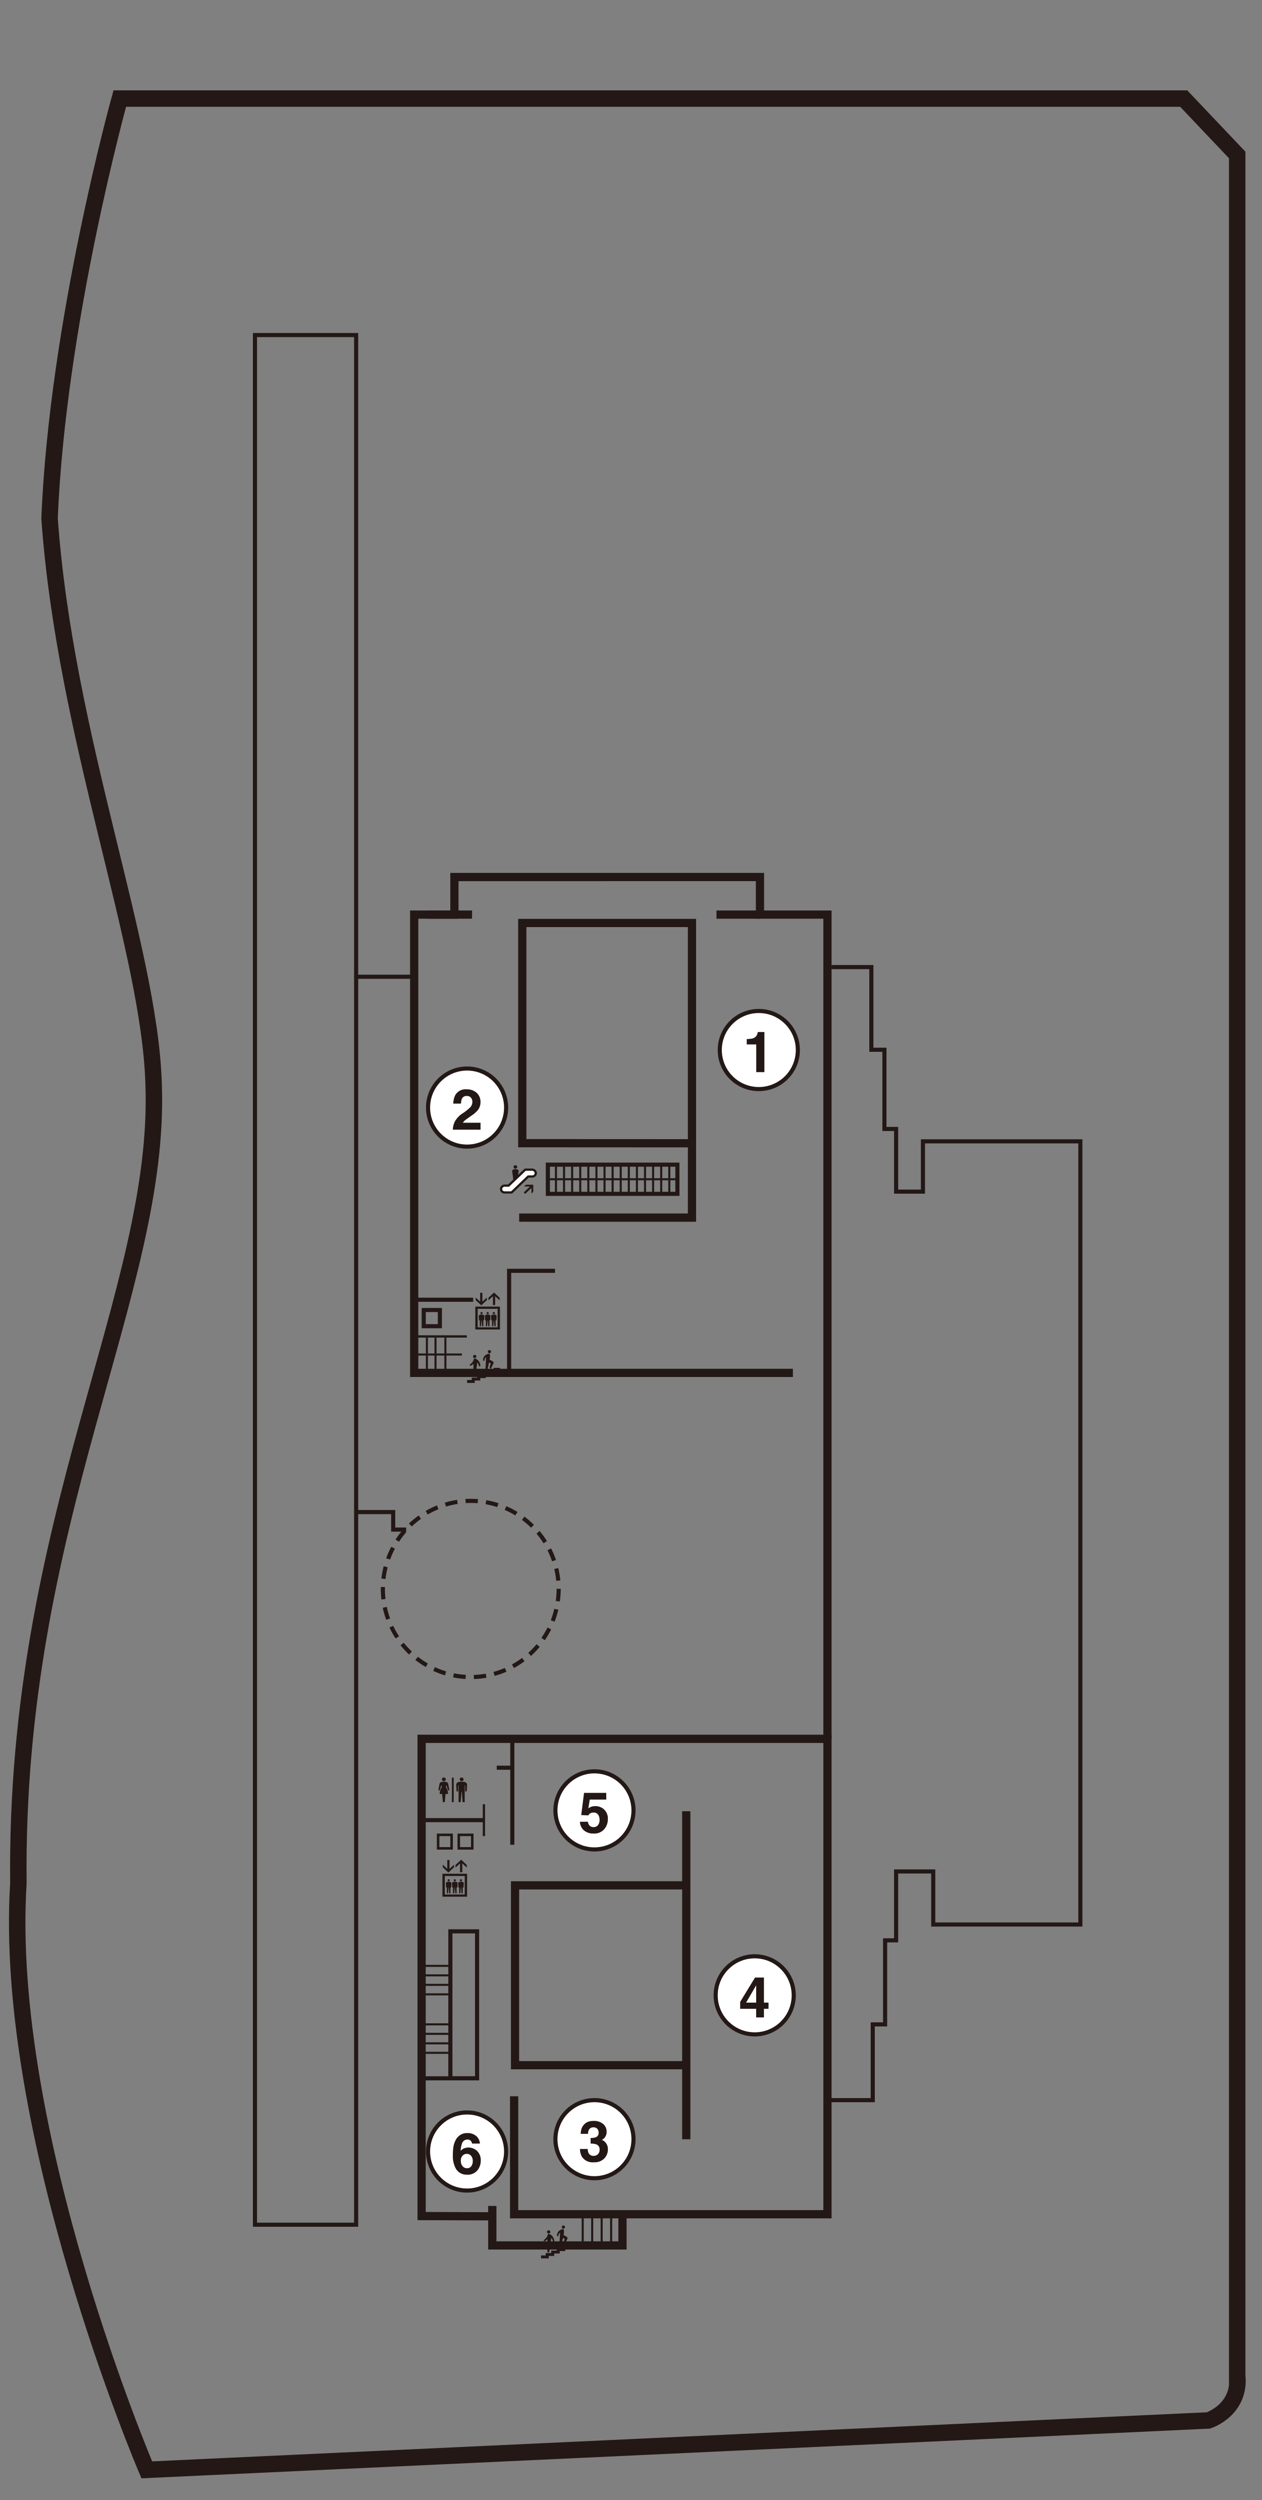 <svg viewBox="0 0 412 816" xmlns="http://www.w3.org/2000/svg" xmlns:xlink="http://www.w3.org/1999/xlink"><rect x="0" y="0" width="412" height="816" fill="#808080" stroke="none"/><symbol id="a" viewBox="0 0 5.609 9"><path d="m0 9h5.609v-5.575h-5.609zm5.072-.535h-4.535v-4.5h4.535z" fill="#231815"/><path d="m2.632 1.849v-.639l-1.02 1.019v-2.164h-.509v2.164l-1.021-1.019v.639l1.275 1.273z" fill="#231815"/><path d="m4.008.891v2.159h.508v-2.159l1.021 1.02v-.64l-1.275-1.271-1.276 1.271v.64z" fill="#231815"/><path d="m.839 6.761h.173v1.439h.278l.1-1.441h.051l.1 1.441h.281v-1.439h.178l.053-.969a.378.378 0 0 0 -.323-.4 2.111 2.111 0 0 0 -.309-.021 2.07 2.07 0 0 0 -.306.021.376.376 0 0 0 -.322.4z" fill="#231815"/><path d="m1.419 5.26a.253.253 0 1 0 -.255-.255.253.253 0 0 0 .255.255" fill="#231815"/><path d="m2.236 6.761h.174v1.439h.281l.1-1.441h.051l.1 1.441h.279v-1.439h.179l.051-.969a.382.382 0 0 0 -.325-.4 2.247 2.247 0 0 0 -.613 0 .375.375 0 0 0 -.323.4z" fill="#231815"/><path d="m2.816 5.26a.253.253 0 1 0 0-.506.253.253 0 1 0 0 .506" fill="#231815"/><path d="m3.637 6.761h.175v1.439h.278l.1-1.441h.052l.1 1.441h.278v-1.439h.18l.052-.969a.38.38 0 0 0 -.322-.4 2.135 2.135 0 0 0 -.308-.021 2.088 2.088 0 0 0 -.308.021.372.372 0 0 0 -.322.4z" fill="#231815"/><path d="m4.217 5.26a.253.253 0 1 0 -.253-.255.251.251 0 0 0 .253.255" fill="#231815"/></symbol><symbol id="b" viewBox="0 0 7 6.248"><path d="m1.347.929a.465.465 0 1 0 -.464-.463.465.465 0 0 0 .464.463" fill="#231815"/><path d="m5.679.925a.465.465 0 0 0 .465-.462.465.465 0 0 0 -.465-.463.462.462 0 0 0 0 .924" fill="#231815"/><path d="m6.375 1.132a3.591 3.591 0 0 0 -1.391 0 .756.756 0 0 0 -.626.785l.091 1.6h.373v-1.528h.116v4.259h.509l.187-2.638h.09l.188 2.638h.51v-4.259h.117v1.529h.374l.087-1.601a.756.756 0 0 0 -.624-.785" fill="#231815"/><path d="m2.345 3.242h.347l-.282-1.585a.641.641 0 0 0 -.481-.517 2.4 2.4 0 0 0 -.583-.077 2.467 2.467 0 0 0 -.584.077.646.646 0 0 0 -.482.517l-.28 1.585h.349l.361-1.342.146.539a3.038 3.038 0 0 0 -.527 1.724h.6l.181 2.083h.466l.18-2.083h.608a3.084 3.084 0 0 0 -.524-1.724l.142-.539z" fill="#231815"/><path d="m3.3.042h.44v6.206h-.44z" fill="#231815"/></symbol><symbol id="c" viewBox="0 0 9 7.258"><path d="m6.323 4.947-.446.445h1.426l-1.516 1.511.36.355 1.517-1.509v1.421l.44-.446v-1.777z" fill="#231815"/><path d="m3.757.9a.454.454 0 0 0 .452-.45.451.451 0 0 0 -.9 0 .452.452 0 0 0 .448.45" fill="#231815"/><path d="m9 2.026a1.144 1.144 0 0 1 -1.182 1.128h-.827l-4.039 4.022h-1.795a1.124 1.124 0 0 1 -1.157-1.128 1.146 1.146 0 0 1 1.157-1.157h.819l1.269-1.255-.259-2.056c0-.019 0-.042 0-.063a.463.463 0 0 1 .4-.458 2.591 2.591 0 0 1 .376-.024 2.881 2.881 0 0 1 .375.024.463.463 0 0 1 .4.458.419.419 0 0 1 -.007.063l-.111.894 1.616-1.605h1.783a1.167 1.167 0 0 1 1.182 1.157" fill="#231815"/><path d="m2.207 5.452 4.059-4.022h1.551a.627.627 0 0 1 .452.183.576.576 0 0 1 -.452.982h-1.058l-4.039 4.023h-1.565a.6.6 0 0 1 -.434-.171.546.546 0 0 1 -.161-.4.584.584 0 0 1 .6-.6z" fill="#fff"/></symbol><symbol id="d" viewBox="0 0 7.716 8"><path d="m7.716 4.336h-1.459v.592h-1.29v.591h-1.291v.59h-1.289v.59h-1.291v.589h-1.096v.712h1.805v-.593h1.291v-.591h1.292v-.59h1.288v-.59h1.291v-.589h.749z" fill="#231815"/><path d="m1.783 1.95a.388.388 0 1 0 -.383-.386.388.388 0 0 0 .385.386" fill="#231815"/><path d="m3.2 5.346-1.008-.846.208-1.478a1.743 1.743 0 0 1 .407.96l.319-.082a2.161 2.161 0 0 0 -.626-1.476 1.35 1.35 0 0 0 -.818-.368h-.012a.057.057 0 0 0 -.058.049 2.178 2.178 0 0 1 -1.019 1.459l.166.288a2.143 2.143 0 0 0 .732-.512v3.165h.419l.19-1.318 1.031.594z" fill="#231815"/><path d="m5.253.777a.389.389 0 0 0 0-.777.387.387 0 0 0 -.387.39.386.386 0 0 0 .387.387" fill="#231815"/><path d="m6.023 2.751-.744-.429.069-.358a2.207 2.207 0 0 0 .036-.409 2.167 2.167 0 0 0 -.084-.618.058.058 0 0 0 -.06-.043 1.554 1.554 0 0 0 -1.5 1.553v.124l.325.056v-.027a1.151 1.151 0 0 1 .4-.868l-.188 3.589h.417l.443-2.284.411.19-.28 1.052.295.3.619-1.324a.4.4 0 0 0 .034-.166.385.385 0 0 0 -.193-.335" fill="#231815"/></symbol><g fill="none" stroke="#231815"><ellipse cx="153.688" cy="518.59" rx="28.699" ry="28.75" stroke-dasharray="4.01 2.673" stroke-width="1.341"/><path d="m271.455 315.628h13.016v26.975h4.264v25.853h3.819v20.457h8.752v-16.412h51.397v255.602h-48.033v-17.315h-12.116v22.482h-3.595v27.428h-4.036v24.727h-14.823" stroke-width="1.341"/><path d="m169.491 397.393h56.419v-96.164h-55.401v71.875l55.429.028" stroke-width="2.683"/><path d="m132.606 499.211h-4.24v-5.714h-12.281" stroke-width="1.341"/><path d="m134.528 318.78h-17.973" stroke-width="1.341"/><path d="m166.827 576.929h-4.654" stroke-width="1.341"/><path d="m143.029 598.841h4.402v4.409h-4.402z" stroke-width=".824"/><path d="m157.834 594.041h-18.976" stroke-width="1.341"/><path d="m149.778 598.841h4.402v4.409h-4.402z" stroke-width=".824"/><path d="m157.981 588.842v10.397" stroke-width=".744"/><path d="m83.237 109.353h33.031v616.728h-33.031z" stroke-width="1.341"/><path d="m156.301 678.304h-18.723" stroke-width="1.341"/><path d="m147.031 630.331h8.718v47.973h-8.718z" stroke-width="1.341"/><path d="m181.196 414.754h-14.987v32.302" stroke-width="1.341"/><path d="m139.918 298.498h14.197" stroke-width="2.683"/><path d="m233.911 298.498h14.194" stroke-width="2.683"/><path d="m258.852 448.068h-123.633v-149.572h13.132v-12.255l99.754-.002v12.257h22.033v268.939" stroke-width="2.683"/><path d="m167.25 567.192v34.875" stroke-width="1.341"/><path d="m178.857 380.108h42.29v9.526h-42.29z" stroke-width="1.341"/><path d="m218.506 380.107v9.527m-2.645-9.527v9.527m-2.644-9.527v9.527m-2.641-9.527v9.527m-2.643-9.527v9.527m-2.646-9.527v9.527m-2.644-9.527v9.527m-21.143-9.527v9.527m2.643-9.527v9.527m2.644-9.527v9.527m2.644-9.527v9.527m2.642-9.527v9.527m2.644-9.527v9.527m2.643-9.527v9.527m2.64-9.527v9.527" stroke-width=".671"/><path d="m221.321 384.872h-42.291" stroke-width=".671"/><path d="m150.79 442.073h-16.016" stroke-width=".671"/><path d="m152.408 436.178h-17.617" stroke-width=".755"/><path d="m139.366 436.6v11.993m6.039-12.009v12m-3.23-11.979v11.993" stroke-width=".671"/><path d="m154.483 424.193h-19.236" stroke-width="1.341"/><path d="m138.328 427.551h5.281v5.273h-5.281z" stroke-width="1.341" transform="matrix(0 1 -1 0 571.155 289.219)"/><path d="m147.236 660.688h-9.898" stroke-width=".671"/><path d="m147.236 669.982h-9.898" stroke-width=".671"/><path d="m147.236 666.884h-9.898" stroke-width=".671"/><path d="m147.236 663.786h-9.898" stroke-width=".671"/><path d="m147.555 644.699h-10.114" stroke-width=".671"/><path d="m147.236 650.895h-9.898" stroke-width=".671"/><path d="m147.236 647.797h-9.898" stroke-width=".671"/><path d="m147.406 641.601h-9.54" stroke-width=".671"/><path d="m199.515 732.295v-9.914" stroke-width=".671"/><path d="m190.236 732.295v-9.914" stroke-width=".671"/><path d="m193.329 732.295v-9.914" stroke-width=".671"/><path d="m196.422 732.295v-9.914" stroke-width=".671"/><path d="m168.142 674.021v-58.7h55.9v58.7zm55.9-82.88v107.051m-21.294 24.466h-34.9v-38.493m-7.7 39.173-22.508-.079v-155.759h132.5v155.158h-66.923v10.186h-42.495v-12.886" stroke-width="2.683"/><path d="m403.9 775.181c0-8.536 0-724.606 0-724.606l-17.46-18.405h-347.34s-20.37 73.274-22.919 137.074c5.095 71.455 32.694 139.939 33.97 184.6 2.549 67.628-45.426 142.056-44.151 260.723-5.1 81.666 41.92 191.517 41.92 191.517l346.58-16.124s10.618-3.398 9.4-14.779z" stroke-width="5.366"/><circle cx="247.724" cy="342.699" r="12.072" stroke-width="2.683"/></g><circle cx="247.724" cy="342.699" fill="#fff" r="12.072"/><path d="m243.785 340.877v-1.752a11.394 11.394 0 0 0 1.715-.163 2.42 2.42 0 0 0 1.27-.685 2.264 2.264 0 0 0 .508-.939 2.125 2.125 0 0 0 .1-.524h2.169v13.1h-2.659v-9.039z" fill="#231815"/><circle cx="152.486" cy="361.479" fill="none" r="12.072" stroke="#231815" stroke-width="2.683"/><circle cx="152.486" cy="361.479" fill="#fff" r="12.072"/><path d="m148.451 366.117a7.3 7.3 0 0 1 2.626-2.777 19.183 19.183 0 0 0 2.325-1.827 2.684 2.684 0 0 0 .812-1.879 2.071 2.071 0 0 0 -.465-1.383 1.648 1.648 0 0 0 -1.332-.551 1.625 1.625 0 0 0 -1.614.877 4.3 4.3 0 0 0 -.292 1.607h-2.525a6.266 6.266 0 0 1 .611-2.7 3.81 3.81 0 0 1 3.692-1.96 4.71 4.71 0 0 1 3.337 1.152 3.969 3.969 0 0 1 1.239 3.05 4.1 4.1 0 0 1 -.875 2.585 8.687 8.687 0 0 1 -1.887 1.672l-1.039.733q-.975.687-1.336.994a2.928 2.928 0 0 0 -.606.715h5.759v2.275h-9.037a6.131 6.131 0 0 1 .607-2.583z" fill="#231815"/><circle cx="194.069" cy="698.165" fill="none" r="12.072" stroke="#231815" stroke-width="2.683"/><circle cx="194.069" cy="698.165" fill="#fff" r="12.072"/><path d="m191.88 701.357a2.937 2.937 0 0 0 .254 1.3 1.741 1.741 0 0 0 1.713.948 1.9 1.9 0 0 0 1.328-.52 1.924 1.924 0 0 0 .567-1.5 1.684 1.684 0 0 0 -1.049-1.726 5.339 5.339 0 0 0 -1.88-.243v-1.848a4.89 4.89 0 0 0 1.753-.243 1.506 1.506 0 0 0 .86-1.535 1.71 1.71 0 0 0 -.441-1.218 1.607 1.607 0 0 0 -1.236-.47 1.566 1.566 0 0 0 -1.346.578 2.445 2.445 0 0 0 -.413 1.544h-2.421a6.419 6.419 0 0 1 .336-1.852 4.157 4.157 0 0 1 1-1.419 3.484 3.484 0 0 1 1.209-.705 5.213 5.213 0 0 1 1.717-.245 4.593 4.593 0 0 1 3.049.972 3.232 3.232 0 0 1 1.158 2.607 2.865 2.865 0 0 1 -.694 1.953 2.364 2.364 0 0 1 -.912.677 1.888 1.888 0 0 1 1.022.606 3.219 3.219 0 0 1 1 2.5 4.193 4.193 0 0 1 -1.158 2.925 4.432 4.432 0 0 1 -3.432 1.261 4.159 4.159 0 0 1 -3.89-1.817 5.368 5.368 0 0 1 -.637-2.53z" fill="#231815"/><circle cx="246.383" cy="651.217" fill="none" r="12.072" stroke="#231815" stroke-width="2.683"/><circle cx="246.383" cy="651.217" fill="#fff" r="12.072"/><path d="m250.9 655.613h-1.5v2.821h-2.54v-2.821h-5.224v-2.247l4.851-7.955h2.914v8.189h1.5zm-4.036-2.013v-5.647l-3.295 5.647z" fill="#231815"/><circle cx="194.069" cy="590.855" fill="none" r="12.072" stroke="#231815" stroke-width="2.683"/><circle cx="194.069" cy="590.855" fill="#fff" r="12.072"/><path d="m191.919 594.557a2.482 2.482 0 0 0 .589 1.3 1.671 1.671 0 0 0 1.268.456 1.714 1.714 0 0 0 1.463-.672 2.749 2.749 0 0 0 .5-1.692 2.927 2.927 0 0 0 -.472-1.693 1.649 1.649 0 0 0 -1.466-.69 2.514 2.514 0 0 0 -.816.118 1.623 1.623 0 0 0 -.915.81l-2.324-.111.925-7.247h7.252v2.186h-5.382l-.471 2.869a5.467 5.467 0 0 1 .936-.516 3.987 3.987 0 0 1 1.371-.208 4.129 4.129 0 0 1 2.851 1.094 4.051 4.051 0 0 1 1.217 3.18 4.961 4.961 0 0 1 -1.173 3.243 4.273 4.273 0 0 1 -3.507 1.428 4.675 4.675 0 0 1 -3.091-1 3.894 3.894 0 0 1 -1.346-2.848z" fill="#231815"/><circle cx="152.486" cy="702.189" fill="none" r="12.072" stroke="#231815" stroke-width="2.683"/><circle cx="152.486" cy="702.189" fill="#fff" r="12.072"/><path d="m154.088 699.6a1.313 1.313 0 0 0 -.245-.7 1.424 1.424 0 0 0 -1.262-.615 1.864 1.864 0 0 0 -1.8 1.408 8.7 8.7 0 0 0 -.4 2.294 2.889 2.889 0 0 1 1.119-.831 4.116 4.116 0 0 1 4.334.922 4.221 4.221 0 0 1 1.123 3.028 5.082 5.082 0 0 1 -1.1 3.236 4.08 4.08 0 0 1 -3.421 1.4 3.94 3.94 0 0 1 -3.675-2.072 8.373 8.373 0 0 1 -.919-4.175 18.843 18.843 0 0 1 .127-2.439 7.411 7.411 0 0 1 .882-2.783 4.511 4.511 0 0 1 1.478-1.527 4.011 4.011 0 0 1 2.187-.578 4.346 4.346 0 0 1 2.929.936 3.551 3.551 0 0 1 1.229 2.491zm-3.068 7.379a1.834 1.834 0 0 0 1.456.669 1.619 1.619 0 0 0 1.361-.647 2.672 2.672 0 0 0 .5-1.676 2.5 2.5 0 0 0 -.565-1.759 1.813 1.813 0 0 0 -1.383-.61 1.851 1.851 0 0 0 -1.175.4 2.244 2.244 0 0 0 -.763 1.9 2.567 2.567 0 0 0 .569 1.721z" fill="#231815"/><use height="9" transform="matrix(1.435 0 0 1.341 144.438 606.951)" width="5.609" xlink:href="#a"/><use height="9" transform="matrix(1.435 0 0 1.341 155.169 421.841)" width="5.609" xlink:href="#a"/><use height="6.248" transform="matrix(1.341 0 0 1.288 143.097 580.124)" width="7" xlink:href="#b"/><use height="7.258" transform="matrix(1.341 0 0 1.294 163.217 380.258)" width="9" xlink:href="#c"/><use height="8" transform="matrix(1.391 0 0 1.341 152.486 440.62)" width="7.716" xlink:href="#d"/><use height="8" transform="matrix(1.391 0 0 1.341 176.631 726.334)" width="7.716" xlink:href="#d"/></svg>